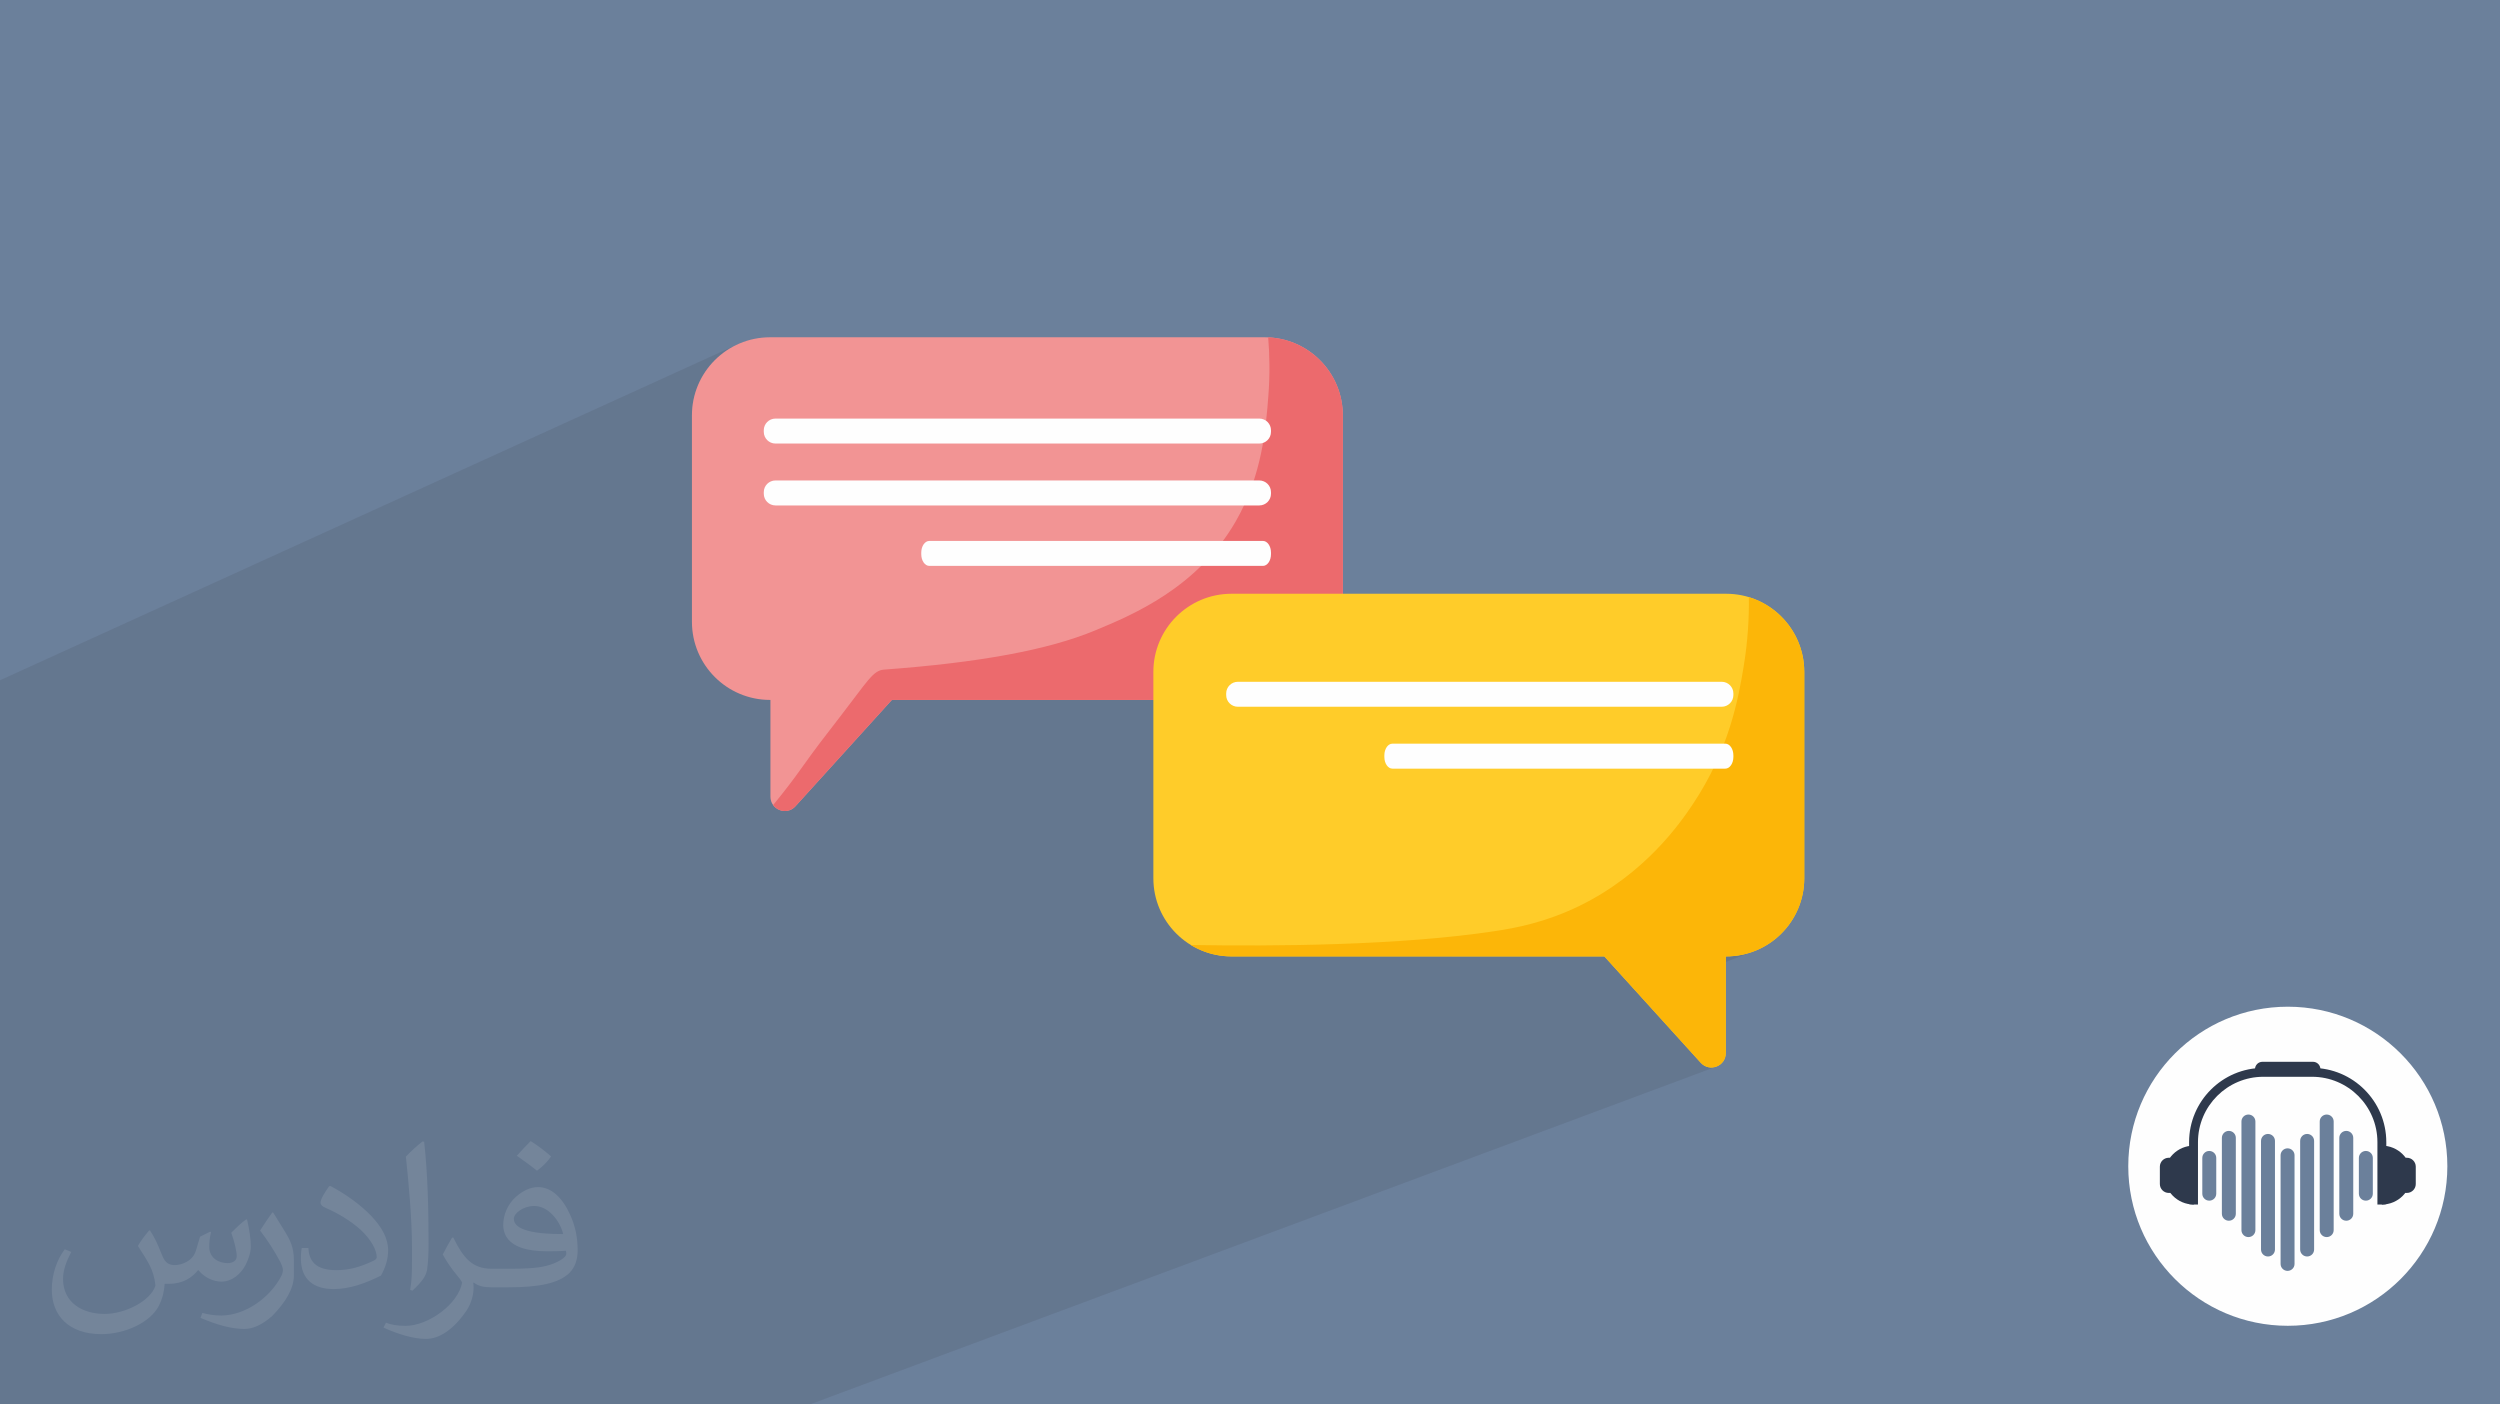 <?xml version="1.0" encoding="UTF-8"?>
<!DOCTYPE svg PUBLIC "-//W3C//DTD SVG 1.1//EN" "http://www.w3.org/Graphics/SVG/1.1/DTD/svg11.dtd">
<!-- Creator: CorelDRAW 2020 (64-Bit) -->
<svg xmlns="http://www.w3.org/2000/svg" xml:space="preserve" width="94.192mm" height="52.917mm" version="1.1" style="shape-rendering:geometricPrecision; text-rendering:geometricPrecision; image-rendering:optimizeQuality; fill-rule:evenodd; clip-rule:evenodd" viewBox="0 0 9419.16 5291.66" xmlns:xlink="http://www.w3.org/1999/xlink" xmlns:xodm="http://www.corel.com/coreldraw/odm/2003">
 <defs>
  <style type="text/css">
   <![CDATA[
    .fil0 {fill:#6B809B}
    .fil10 {fill:#FEFEFE}
    .fil4 {fill:#2E394C;fill-rule:nonzero}
    .fil5 {fill:#6B809B;fill-rule:nonzero}
    .fil7 {fill:#EC6A6D;fill-rule:nonzero}
    .fil6 {fill:#F29494;fill-rule:nonzero}
    .fil9 {fill:#FCB608;fill-rule:nonzero}
    .fil3 {fill:#FEFEFE;fill-rule:nonzero}
    .fil8 {fill:#FFCC29;fill-rule:nonzero}
    .fil1 {fill:#2B2A29;fill-opacity:0.102}
    .fil2 {fill:#FEFEFE;fill-opacity:0.102}
   ]]>
  </style>
 </defs>
 <g id="Layer_x0020_1">
  <polygon class="fil0" points="-0,0 9419.16,0 9419.16,5291.66 -0,5291.66 "/>
  <polygon class="fil1" points="-0,5140.16 -0,5056.14 -0,4925.75 -0,4925.74 -0,4924.32 -0,4918.36 -0,4621.23 -0,4621.22 -0,4599.44 -0,4499.41 -0,4496.1 -0,4344.72 -0,4297.12 -0,4296.73 -0,4254.38 -0,4220.43 -0,4167.26 -0,4165.83 -0,4140.19 -0,4117.2 -0,4110.34 -0,4059.74 -0,4059.73 -0,4053.28 -0,4041.02 -0,3947.11 -0,3938.29 -0,3930.08 -0,3903.69 -0,3877.36 -0,3876.79 -0,3841.19 -0,3718.47 -0,3692.19 -0,3629.52 -0,3566.5 -0,3558.04 -0,3556.4 -0,3478.86 -0,3365.04 -0,3106.8 -0,3106.79 -0,3102.9 -0,2887.35 -0,2887.34 -0,2883.37 -0,2742.35 -0,2563.01 2786.77,1293.89 2761.04,1306.29 2736.77,1321.03 2714.11,1337.97 2693.2,1356.97 2674.21,1377.87 2657.26,1400.53 2642.52,1424.8 2630.12,1450.53 2620.22,1477.58 2612.97,1505.79 2608.51,1535.01 2606.99,1565.11 2606.99,1714 2904.59,1580.51 2912.85,1577.94 2921.71,1577.05 2921.72,1577.05 4079.88,1577.05 4778.07,1271.07 4779.05,1283.56 4779.93,1296.24 4780.7,1309.11 4781.37,1322.18 4781.91,1335.43 4782.34,1348.87 4782.63,1362.49 4782.8,1376.29 4782.82,1390.27 4782.7,1404.42 4782.43,1418.75 4782.01,1433.25 4781.42,1447.91 4780.67,1462.74 4779.75,1477.73 4778.65,1492.88 4777.78,1504.02 4776.87,1515.52 4775.9,1527.38 4774.86,1539.56 4773.73,1552.08 4772.5,1564.9 4771.16,1578.02 4770.34,1585.47 4775.77,1589.94 4781.14,1596.46 4785.2,1603.93 4787.77,1612.19 4788.66,1621.06 4788.66,1627.11 4787.77,1635.98 4785.2,1644.24 4781.14,1651.72 4775.77,1658.23 4769.25,1663.6 4761.78,1667.66 4758.62,1669.02 4757.21,1677.11 4754.39,1692.15 4751.32,1707.36 4747.98,1722.75 4744.36,1738.29 4740.44,1753.97 4736.2,1769.78 4731.64,1785.7 4726.74,1801.73 4723.97,1810.22 4744.65,1810.22 4753.52,1811.11 4761.78,1813.68 4769.25,1817.74 4775.77,1823.11 4781.14,1829.63 4785.2,1837.11 4787.77,1845.37 4788.66,1854.24 4788.66,1860.29 4787.77,1869.16 4785.2,1877.42 4781.14,1884.89 4775.77,1891.41 4769.25,1896.78 4761.78,1900.84 4668.99,1940.38 4664.71,1948.48 4655.55,1964.83 4641.71,1987.89 4627.32,2010.11 4612.4,2031.49 4607.49,2038.05 4758.32,2038.05 4764.44,2038.94 4770.13,2041.51 4775.29,2045.57 4779.78,2050.94 4783.49,2057.45 4786.28,2064.93 4788.05,2073.19 4788.67,2082.06 4788.67,2088.11 4788.05,2096.98 4786.28,2105.24 4783.49,2112.71 4779.78,2119.23 4775.29,2124.6 4770.13,2128.66 4764.44,2131.23 3564.79,2637.07 3630.33,2637.07 4525.28,2260.2 4499.55,2272.6 4475.28,2287.34 4452.62,2304.28 4431.72,2323.28 4412.72,2344.19 4395.78,2366.85 4381.03,2391.12 4368.64,2416.85 4358.74,2443.89 4351.49,2472.1 4347.03,2501.33 4345.51,2531.43 4345.51,2637.07 4490,2637.07 4646.72,2572.18 4654.98,2569.61 4663.85,2568.72 5801.54,2568.72 6589.16,2249.73 6589.27,2264.05 6589.25,2278.65 6589.08,2293.54 6588.76,2308.72 6588.27,2324.17 6587.62,2339.88 6586.78,2355.86 6585.75,2372.1 6584.52,2388.59 6583.08,2405.33 6581.43,2422.31 6579.55,2439.52 6577.44,2456.97 6575.09,2474.63 6572.49,2492.52 6569.62,2510.62 6567.76,2521.84 6565.8,2533.5 6563.72,2545.61 6561.5,2558.15 6559.12,2571.1 6556.57,2584.46 6553.84,2598.21 6550.9,2612.33 6547.74,2626.82 6544.34,2641.66 6540.7,2656.84 6536.78,2672.35 6532.58,2688.17 6528.07,2704.3 6523.25,2720.71 6518.1,2737.4 6512.59,2754.36 6506.71,2771.57 6500.45,2789.01 6495.6,2801.9 6500.51,2801.9 6506.61,2802.79 6512.3,2805.35 6517.45,2809.41 6521.93,2814.79 6525.63,2821.3 6528.42,2828.78 6530.18,2837.04 6530.8,2845.91 6530.8,2851.96 6530.18,2860.83 6528.42,2869.09 6525.63,2876.56 6521.93,2883.08 6517.45,2888.45 6512.3,2892.51 6506.61,2895.08 6442.72,2920.22 6434.62,2935.67 6424.17,2954.71 6413.18,2973.85 6401.62,2993.09 6389.48,3012.42 6376.75,3031.83 6372.2,3038.59 6367.14,3046.04 6361.56,3054.14 6355.45,3062.86 6348.82,3072.17 6341.65,3082.03 6333.94,3092.4 6325.68,3103.24 6316.88,3114.53 6307.51,3126.22 6297.59,3138.28 6287.1,3150.68 6276.04,3163.37 6264.4,3176.33 6252.17,3189.51 6239.36,3202.88 6225.95,3216.4 6211.95,3230.05 6197.34,3243.78 6182.12,3257.55 6166.28,3271.34 6149.82,3285.1 6132.74,3298.8 6115.03,3312.4 6096.68,3325.88 6077.68,3339.18 6058.04,3352.28 6037.75,3365.15 6016.79,3377.73 5995.18,3390.01 5972.89,3401.94 5949.93,3413.49 5926.01,3424.74 5902.5,3435.05 5879.45,3444.47 5469.63,3603.38 6044.62,3603.38 6161.89,3732.74 6502.11,3603.38 6503.54,3603.38 6533.64,3601.86 6562.86,3597.4 6591.07,3590.15 6618.12,3580.25 6175.93,3748.22 6407.89,4004.09 6421.48,4015.09 6436.64,4020.84 6452.31,4021.76 6467.47,4018.24 3050.58,5291.66 2959.37,5291.66 2112.54,5291.66 2063.33,5291.66 2062.01,5291.66 1642.68,5291.66 1115.67,5291.66 1107.11,5291.66 610.34,5291.66 416.31,5291.66 355.08,5291.66 340.86,5291.66 202.17,5291.66 115.11,5291.66 -0,5291.66 -0,5247.6 -0,5221.42 -0,5162.06 "/>
  <path class="fil2" d="M565.11 4635.76c17.98,27.25 29.64,53.44 41.02,82.55 8.46,16.94 12.95,48.16 52.65,48.16 11.63,0 28.32,-3.43 43.13,-11.63 16.66,-8.74 29.36,-21.97 35.99,-42.06l15.87 -53.44 38.63 -19.05 2.64 2.64c-5.28,20.12 -6.6,39.42 -6.6,54.51 0,44.7 38.63,61.65 69.32,61.65 17.98,0 34.14,-8.74 34.14,-25.15 0,-21.16 -8.99,-57.15 -20.65,-89.43 17.98,-17.98 35.99,-35.99 56.62,-50.55l3.17 1.6c8.99,38.1 14.02,75.67 14.02,100.81 0,24.61 -10.85,51.87 -19.84,69.6 -18.52,34.92 -51.33,62.71 -91.01,62.71 -30.15,0 -63.75,-15.09 -86.79,-43.13l-1.32 0c-21.69,27 -55.3,51.33 -109.02,51.33l-16.66 0c-2.64,35.46 -10.31,60.58 -21.97,83.08 -32,62.43 -127,106.63 -216.43,106.63 -124.36,0 -186.79,-71.7 -186.79,-167.21 0,-59 19.3,-113.77 48.95,-152.65l24.33 10.06c-18.52,35.46 -30.96,68.78 -30.96,101.6 0,89.43 72.77,132.03 156.64,132.03 77.8,0 174.09,-49.48 191.57,-106.88 -6.6,-62.71 -30.15,-92.07 -66.14,-149.22 10.85,-19.05 24.87,-38.1 42.34,-58.47l3.17 0 0 0 0 0 -0.02 -0.09zm1434.31 -336.55c26.19,16.41 51.87,35.71 76.99,57.94 -14.02,19.84 -31.5,37.85 -53.19,53.72 -25.15,-20.37 -50.27,-37.85 -75.95,-56.36 17.45,-19.58 34.67,-38.35 52.12,-55.3l0 0 0 0 0 0 0 0 0 0 0.03 0zm13.49 244.48c-42.34,0 -76.99,27.79 -76.99,48.41 0,44.2 84.66,57.94 186,57.4 -12.7,-51.87 -57.15,-105.84 -109.02,-105.84l0.01 0.03zm-95 236.55c55.04,0 103.2,-1.6 139.95,-10.85 41.02,-10.31 75.67,-30.96 75.67,-45.24 0,-3.71 0,-8.2 -1.32,-11.91 -23.01,2.11 -49.48,2.11 -72.49,2.11 -74.6,0 -131.75,-16.94 -154.25,-58.75 -5.56,-11.63 -9.52,-24.61 -9.52,-39.42 0,-40.49 17.45,-79.91 48.16,-107.16 25.65,-22.48 53.97,-36.5 82.8,-36.5 52.12,0 93.65,41.81 122.76,107.7 15.87,35.99 26.72,77.52 26.72,129.92 0,34.92 -9.52,64.29 -31.22,85.98 -40.49,39.17 -115.09,53.97 -229.39,53.97l-51.87 0 0 0 -13.49 0c-28.32,0 -48.69,-5.03 -64.82,-17.45l-2.64 0c0.79,6.6 1.32,12.95 1.32,19.05 0,25.65 -8.46,58.47 -25.65,84.66 -50.8,75.41 -105.84,108.2 -153.47,108.2 -48.16,0 -107.16,-18.52 -160.35,-42.6l9.52 -18.52c17.2,7.14 41.02,11.91 73.81,11.91 85.98,0 198.96,-82.55 212.98,-163.25 -3.17,-6.6 -8.99,-15.34 -17.2,-24.61 -25.15,-29.9 -41.02,-54.76 -55.83,-80.95 12.7,-25.15 24.33,-45.24 35.18,-63.5l4.5 -0.53c36.78,74.88 70.1,117.73 144.45,117.73l11.63 0 0 0 53.97 0 0 0 0 0 0 0 0 0 0 0 0.09 0.01zm-372.54 79.12c6.35,-34.39 6.88,-73.02 6.88,-109.02l0 -53.44c0,-99.75 -12.7,-244.73 -23.01,-339.19 17.98,-19.3 43.13,-42.06 62.97,-57.4l5.82 1.6c13.49,118.8 16.66,256.39 16.66,383.64 0,33.35 -1.32,65.89 -4.5,89.69 -1.85,30.15 -19.3,52.91 -56.62,87.83l-8.2 -3.71zm-383.38 -157.43c1.85,46.84 24.87,83.62 105.31,83.62 50.01,0 92.33,-12.95 139.17,-35.18 8.46,-3.71 12.95,-8.74 12.95,-12.95 0,-29.36 -22.48,-68.25 -60.32,-103.71 -36.78,-33.35 -85.47,-62.71 -130.96,-82.3 -15.62,-6.6 -20.65,-13.49 -20.65,-20.12 0,-13.49 17.98,-41.81 32.82,-62.18l5.03 -0.53c52.12,27.25 110.34,67.74 153.47,112.7 39.17,41.53 63.5,83.62 63.5,129.39 0,33.86 -10.31,65.61 -27,95.25 -57.15,28.83 -118.01,50.8 -178.33,50.8 -73.28,0 -123.29,-34.39 -123.29,-115.09 0,-8.74 0,-22.22 3.17,-39.7l25.15 0 0 0 0 0 0 0 0 0 0 0 -0.02 0zm-132.57 -133.1l45.52 73.56c16.66,27.25 32.28,56.9 32.28,103.71l0 59.79c0,48.41 -30.96,100.28 -80.95,151.61 -39.17,34.67 -73.81,49.48 -105.84,49.48 -47.62,0 -102.13,-14.81 -165.1,-41.81l7.14 -18.52c19.84,5.28 42.85,9.78 71.17,9.78 90.5,-0.53 183.08,-66.67 225.42,-147.37 5.03,-9.27 6.88,-17.98 6.88,-24.08 0,-9.27 -5.03,-19.58 -8.99,-28.83 -23.01,-43.38 -48.69,-83.08 -76.99,-119.86 14.81,-23.29 29.64,-45.77 45.77,-68l3.71 0.53 0 0 0 0 0 0 0 0 0 0 -0.02 0.01z"/>
  <g id="_2154358111552">
   <path class="fil3" d="M9220.79 4394.02c0,331.98 -269.12,601.1 -601.1,601.1 -331.97,0 -601.09,-269.12 -601.09,-601.1 0,-331.97 269.12,-601.09 601.09,-601.09 331.98,0 601.1,269.12 601.1,601.09z"/>
   <path class="fil4" d="M8265.35 4538.23c-61.26,0 -110.91,-49.66 -110.91,-110.92 0,-61.25 49.65,-110.91 110.91,-110.91l0 221.83z"/>
   <path class="fil4" d="M8173.29 4494.55l-2.2 0c-18.41,0 -33.47,-15.07 -33.47,-33.48l0 -65.57c0,-18.41 15.06,-33.48 33.47,-33.48l2.2 0c18.41,0 33.47,15.07 33.47,33.48l0 65.57c0,18.41 -15.06,33.48 -33.47,33.48z"/>
   <path class="fil4" d="M8974.06 4538.23c61.26,0 110.91,-49.66 110.91,-110.92 0,-61.25 -49.65,-110.91 -110.91,-110.91l0 221.83z"/>
   <path class="fil4" d="M9066.13 4494.55l2.2 0c18.41,0 33.47,-15.07 33.47,-33.48l0 -65.57c0,-18.41 -15.06,-33.48 -33.47,-33.48l-2.2 0c-18.41,0 -33.48,15.07 -33.48,33.48l0 65.57c0,18.41 15.07,33.48 33.48,33.48z"/>
   <path class="fil4" d="M8990.79 4536.98l-13.8 1.25 -19.68 0 0 -235.07c0,-135.77 -110.46,-246.23 -246.24,-246.23l-183.58 0c-135.78,0 -246.25,110.46 -246.25,246.23l0 235.07 -17.08 0 -16.39 -1.38 0 -233.69c0,-154.23 125.48,-279.7 279.72,-279.7l183.58 0c154.24,0 279.72,125.47 279.72,279.7l0 233.82z"/>
   <path class="fil4" d="M8742.51 4043.5l-246.45 0 0 -15.11c0,-15.4 12.5,-27.9 27.9,-27.9l190.65 0c15.4,0 27.9,12.5 27.9,27.9l0 15.11z"/>
   <path class="fil5" d="M8618.76 4788.25l0 0c-14.52,0 -26.29,-11.77 -26.29,-26.29l0 -409.15c0,-14.52 11.77,-26.29 26.29,-26.29l0 0c14.52,0 26.29,11.77 26.29,26.29l0 409.15c0,14.52 -11.77,26.29 -26.29,26.29z"/>
   <path class="fil5" d="M8545.02 4734.02l0 0c-14.52,0 -26.29,-11.76 -26.29,-26.29l0 -409.14c0,-14.52 11.77,-26.29 26.29,-26.29l0 0c14.52,0 26.3,11.77 26.3,26.29l0 409.14c0,14.53 -11.78,26.29 -26.3,26.29z"/>
   <path class="fil5" d="M8471.3 4660.91l0 0c-14.53,0 -26.29,-11.78 -26.29,-26.29l0 -409.15c0,-14.52 11.76,-26.29 26.29,-26.29l0 0c14.52,0 26.29,11.77 26.29,26.29l0 409.15c0,14.51 -11.77,26.29 -26.29,26.29z"/>
   <path class="fil5" d="M8397.56 4599.29l0 0c-14.52,0 -26.29,-11.77 -26.29,-26.29l0 -285.91c0,-14.52 11.77,-26.29 26.29,-26.29l0 0c14.52,0 26.29,11.77 26.29,26.29l0 285.91c0,14.52 -11.77,26.29 -26.29,26.29z"/>
   <path class="fil5" d="M8323.81 4523.7l0 0c-14.52,0 -26.29,-11.77 -26.29,-26.29l0 -134.74c0,-14.52 11.77,-26.29 26.29,-26.29l0 0c14.52,0 26.29,11.77 26.29,26.29l0 134.74c0,14.52 -11.77,26.29 -26.29,26.29z"/>
   <path class="fil5" d="M8692.5 4734.02l0 0c14.51,0 26.29,-11.76 26.29,-26.29l0 -409.14c0,-14.52 -11.78,-26.29 -26.29,-26.29l0 0c-14.52,0 -26.3,11.77 -26.3,26.29l0 409.14c0,14.53 11.78,26.29 26.3,26.29z"/>
   <path class="fil5" d="M8766.24 4660.91l0 0c14.51,0 26.28,-11.78 26.28,-26.29l0 -409.15c0,-14.52 -11.77,-26.29 -26.28,-26.29l0 0c-14.53,0 -26.3,11.77 -26.3,26.29l0 409.15c0,14.51 11.77,26.29 26.3,26.29z"/>
   <path class="fil5" d="M8839.97 4599.29l0 0c14.52,0 26.29,-11.77 26.29,-26.29l0 -285.91c0,-14.52 -11.77,-26.29 -26.29,-26.29l0 0c-14.52,0 -26.29,11.77 -26.29,26.29l0 285.91c0,14.52 11.77,26.29 26.29,26.29z"/>
   <path class="fil5" d="M8913.72 4523.7l0 0c14.52,0 26.29,-11.77 26.29,-26.29l0 -134.74c0,-14.52 -11.77,-26.29 -26.29,-26.29l0 0c-14.52,0 -26.3,11.77 -26.3,26.29l0 134.74c0,14.52 11.78,26.29 26.3,26.29z"/>
  </g>
  <g id="_2522453455568">
   <path class="fil6" d="M4765.01 1270.76l-1863.67 0c-162.56,0 -294.35,131.78 -294.35,294.35l0 777.6c0,162.57 131.79,294.36 294.35,294.36l1.42 0 0 364.38c0,49.49 60.96,73.01 94.17,36.33l363.33 -400.71 1404.75 0c162.58,0 294.36,-131.79 294.36,-294.36l0 -777.6c0,-162.57 -131.78,-294.35 -294.36,-294.35z"/>
   <path class="fil7" d="M4778.07 1271.07c5.48,66.06 6.93,140.59 0.58,221.81 -9.13,116.85 -22.72,297.79 -123.1,471.95 -144.48,250.61 -390.74,352.82 -529.41,410.38 -177.43,73.64 -435.01,121.07 -796.14,147.75 -41.25,3.04 -63.13,46.18 -164.17,176.45 -60.06,77.46 -90.11,116.2 -147.73,197 -27.58,38.66 -62.25,84.79 -105.22,136.85 18.72,25.7 59.16,32 84.05,4.53l363.33 -400.71 1404.75 0c162.58,0 294.36,-131.79 294.36,-294.36l0 -777.6c0,-158.19 -124.79,-287.22 -281.3,-294.05z"/>
   <path class="fil8" d="M4639.84 2237.07l1863.7 0c162.57,0 294.36,131.78 294.36,294.36l0 777.58c0,162.58 -131.79,294.37 -294.36,294.37l-1.43 0 0 364.38c0,49.49 -60.97,73 -94.22,36.33l-363.27 -400.71 -1404.78 0c-162.55,0 -294.33,-131.79 -294.33,-294.37l0 -777.58c0,-162.58 131.78,-294.36 294.33,-294.36z"/>
   <path class="fil9" d="M6589.16 2249.73c0.96,75.56 -3.55,163.8 -19.54,260.89 -19.3,117.17 -53.81,313.85 -192.87,521.21 -45.81,68.26 -178.29,260.65 -426.82,381.66 -128.67,62.63 -240.61,82.85 -316,94.39 -358.69,54.83 -837.31,57.79 -1147.33,52.5 44.64,27.27 97.11,43 153.24,43l1404.78 0 363.27 400.71c33.25,36.67 94.22,13.16 94.22,-36.33l0 -364.38 1.43 0c162.57,0 294.36,-131.79 294.36,-294.37l0 -777.58c0,-132.78 -87.96,-245.02 -208.74,-281.7z"/>
   <path class="fil10" d="M2921.71 1577.05l1822.94 0c24.3,0 44.01,19.71 44.01,44.01l0 6.05c0,24.31 -19.71,44.01 -44.01,44.01l-1822.94 0c-24.29,0 -44,-19.7 -44,-44.01l-0.01 -6.05c0.01,-24.3 19.72,-44.01 44.02,-44.01z"/>
   <path class="fil10" d="M2921.71 1810.22l1822.94 0c24.3,0 44.01,19.71 44.01,44.02l0 6.05c0,24.3 -19.71,44.01 -44.01,44.01l-1822.94 0c-24.29,0 -44,-19.71 -44,-44.01l-0.01 -6.05c0.01,-24.31 19.72,-44.02 44.02,-44.02z"/>
   <path class="fil10" d="M3501.35 2038.05l1256.97 0c16.76,0 30.35,19.7 30.35,44.01l0 6.05c0,24.3 -13.59,44.01 -30.35,44.01l-1256.97 0c-16.75,0 -30.34,-19.71 -30.34,-44.01l-0.01 -6.05c0.01,-24.31 13.6,-44.01 30.36,-44.01z"/>
   <path class="fil10" d="M4663.85 2568.72l1822.93 0c24.3,0 44.01,19.71 44.01,44.02l0 6.05c0,24.3 -19.71,44 -44.01,44l-1822.93 0.01c-24.3,-0.01 -44.01,-19.71 -44.01,-44.01l-0.01 -6.05c0.01,-24.31 19.72,-44.02 44.02,-44.02z"/>
   <path class="fil10" d="M5246.08 2801.9l1254.43 0c16.73,-0.01 30.29,19.7 30.29,44.01l0 6.05c0,24.3 -13.56,44.01 -30.29,44.01l-1254.43 0.01c-16.73,-0.01 -30.29,-19.72 -30.29,-44.02l0 -6.05c0,-24.31 13.56,-44.02 30.29,-44.02z"/>
  </g>
 </g>
</svg>